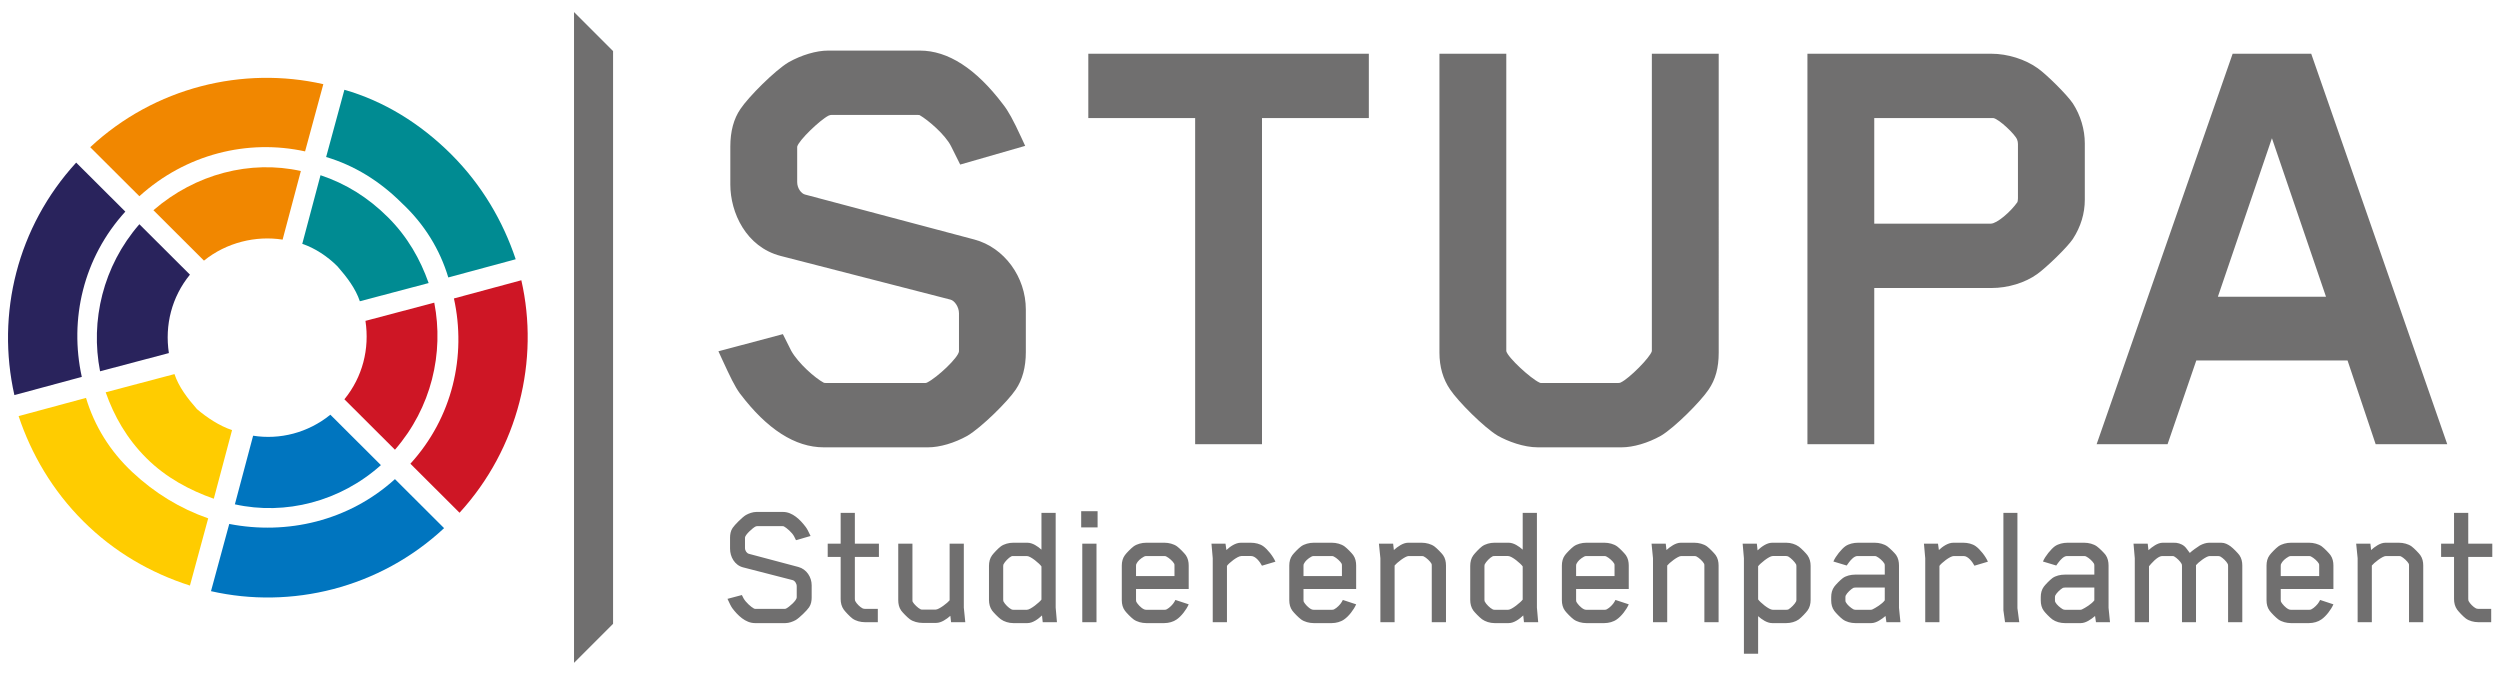 <?xml version="1.0" encoding="UTF-8" standalone="no"?>
<!-- Created with Inkscape (http://www.inkscape.org/) -->

<svg
   width="1000"
   height="270"
   viewBox="0 0 264.583 71.438"
   version="1.1"
   id="svg1"
   sodipodi:docname="StuPa_Logo_2025.svg"
   inkscape:version="1.4.2 (ebf0e940d0, 2025-05-08)"
   xmlns:inkscape="http://www.inkscape.org/namespaces/inkscape"
   xmlns:sodipodi="http://sodipodi.sourceforge.net/DTD/sodipodi-0.dtd"
   xmlns="http://www.w3.org/2000/svg"
   xmlns:svg="http://www.w3.org/2000/svg">
  <sodipodi:namedview
     id="namedview1"
     pagecolor="#505050"
     bordercolor="#eeeeee"
     borderopacity="1"
     inkscape:showpageshadow="0"
     inkscape:pageopacity="0"
     inkscape:pagecheckerboard="true"
     inkscape:deskcolor="#505050"
     inkscape:document-units="mm"
     labelstyle="default"
     inkscape:clip-to-page="false"
     inkscape:zoom="0.31766772"
     inkscape:cx="577.64761"
     inkscape:cy="511.5408"
     inkscape:window-width="1920"
     inkscape:window-height="1008"
     inkscape:window-x="0"
     inkscape:window-y="0"
     inkscape:window-maximized="1"
     inkscape:current-layer="layer1" />
  <defs
     id="defs1">
    <clipPath
       clipPathUnits="userSpaceOnUse"
       id="clipPath155">
      <path
         d="m 58.961,783.842 h 113.386 v 29.701 H 58.961 Z"
         transform="translate(-95.53,-786.38)"
         id="path155" />
    </clipPath>
    <clipPath
       clipPathUnits="userSpaceOnUse"
       id="clipPath156">
      <path
         d="m 58.961,783.842 h 113.386 v 29.701 H 58.961 Z"
         transform="translate(-100.959,-793.679)"
         id="path156" />
    </clipPath>
    <clipPath
       clipPathUnits="userSpaceOnUse"
       id="clipPath157">
      <path
         d="m 58.961,783.842 h 113.386 v 29.701 H 58.961 Z"
         transform="translate(-84.799,-783.842)"
         id="path157" />
    </clipPath>
  </defs>
  <g
     inkscape:label="Ebene 1"
     inkscape:groupmode="layer"
     id="layer1"
     transform="translate(0,-43.656)">
    <path
       d="M 0,0 C -0.1,-0.15 -0.441,-0.482 -0.607,-0.582 -0.74,-0.657 -0.923,-0.724 -1.081,-0.724 H -2.47 c -0.441,0 -0.798,0.366 -1.031,0.674 -0.067,0.092 -0.125,0.216 -0.225,0.433 l 0.657,0.174 c 0.033,-0.066 0.075,-0.149 0.075,-0.149 0.108,-0.192 0.349,-0.4 0.474,-0.466 0.033,-0.017 0.058,-0.017 0.075,-0.017 h 1.331 c 0.024,0 0.049,0.008 0.066,0.017 0.133,0.066 0.482,0.366 0.482,0.507 v 0.507 c 0,0.133 -0.091,0.258 -0.191,0.283 l -2.262,0.582 c -0.382,0.1 -0.59,0.483 -0.59,0.849 v 0.507 c 0,0.141 0.025,0.308 0.116,0.441 0.1,0.149 0.441,0.49 0.607,0.59 0.133,0.075 0.316,0.141 0.474,0.141 h 1.223 c 0.432,0 0.79,-0.365 1.023,-0.673 C -0.1,3.593 -0.033,3.468 0.066,3.252 L -0.599,3.06 c -0.066,0.134 -0.083,0.167 -0.083,0.167 -0.091,0.183 -0.349,0.399 -0.474,0.466 0,0 -0.025,0.008 -0.058,0.008 H -2.37 C -2.403,3.701 -2.42,3.693 -2.445,3.684 -2.57,3.626 -2.927,3.302 -2.927,3.177 V 2.703 c 0,-0.125 0.083,-0.241 0.183,-0.266 L -0.491,1.838 C -0.116,1.738 0.116,1.372 0.116,1.006 V 0.441 C 0.116,0.299 0.091,0.133 0,0 M 2.087,2.295 V 0.391 C 2.087,0.333 2.096,0.299 2.104,0.283 2.162,0.166 2.32,0.008 2.437,-0.05 2.453,-0.058 2.503,-0.075 2.553,-0.075 h 0.582 v -0.607 h -0.59 c -0.2,0 -0.416,0.058 -0.566,0.166 C 1.854,-0.424 1.647,-0.2 1.58,-0.108 1.48,0.033 1.439,0.2 1.439,0.374 V 2.295 H 0.848 V 2.902 H 1.439 V 4.308 H 2.087 V 2.902 H 3.185 V 2.295 Z M 6.478,-0.682 6.445,-0.391 C 6.279,-0.541 6.029,-0.715 5.796,-0.715 H 5.173 c -0.2,0 -0.424,0.058 -0.574,0.166 C 4.474,-0.457 4.266,-0.241 4.2,-0.15 4.1,-0.008 4.067,0.158 4.067,0.324 V 2.902 H 4.715 V 0.341 c 0,-0.017 0,-0.075 0.009,-0.091 0.066,-0.117 0.241,-0.283 0.357,-0.341 0.033,-0.017 0.05,-0.017 0.1,-0.017 h 0.59 c 0.158,0 0.558,0.316 0.641,0.424 V 2.902 H 7.06 v -2.919 l 0.067,-0.665 z m 4.183,0 -0.033,0.308 c -0.166,-0.158 -0.416,-0.35 -0.665,-0.35 H 9.314 c -0.199,0 -0.416,0.067 -0.565,0.175 -0.125,0.092 -0.333,0.308 -0.4,0.399 C 8.25,-0.008 8.208,0.158 8.208,0.333 v 1.555 c 0,0.175 0.042,0.349 0.141,0.482 0.067,0.092 0.275,0.316 0.4,0.408 0.149,0.108 0.366,0.166 0.565,0.166 h 0.649 c 0.233,0 0.474,-0.166 0.64,-0.316 v 1.68 h 0.649 V -0.017 L 11.31,-0.682 Z M 10.603,1.863 C 10.52,1.988 10.112,2.337 9.938,2.337 H 9.322 c -0.049,0 -0.066,0 -0.099,-0.017 C 9.106,2.262 8.932,2.079 8.873,1.963 8.865,1.946 8.857,1.921 8.857,1.871 V 0.349 c 0,-0.05 0.008,-0.075 0.016,-0.091 0.059,-0.117 0.233,-0.291 0.35,-0.349 0.033,-0.017 0.05,-0.025 0.099,-0.025 h 0.616 c 0.166,0 0.582,0.349 0.665,0.465 z m 1.813,2.52 h 0.749 v -0.74 h -0.749 z m 0.05,-1.481 h 0.649 v -3.584 h -0.649 z m 4.308,-3.459 c -0.15,-0.108 -0.366,-0.167 -0.566,-0.167 h -0.823 c -0.2,0 -0.424,0.059 -0.574,0.167 -0.125,0.091 -0.333,0.307 -0.399,0.399 -0.1,0.133 -0.142,0.299 -0.142,0.474 v 1.588 c 0,0.175 0.042,0.341 0.142,0.474 0.066,0.092 0.274,0.308 0.399,0.4 0.15,0.108 0.374,0.166 0.574,0.166 h 0.832 c 0.199,0 0.424,-0.058 0.573,-0.166 0.125,-0.092 0.333,-0.308 0.4,-0.4 0.099,-0.141 0.133,-0.307 0.133,-0.474 V 0.832 H 14.919 V 0.333 c 0,-0.05 0.009,-0.075 0.017,-0.092 0.05,-0.091 0.199,-0.266 0.341,-0.332 0.033,-0.017 0.066,-0.025 0.108,-0.025 h 0.84 c 0.05,0 0.066,0.008 0.1,0.025 0.116,0.058 0.282,0.224 0.341,0.332 l 0.05,0.092 0.607,-0.2 c -0.108,-0.249 -0.341,-0.549 -0.549,-0.69 m -0.1,2.445 c 0,0.016 0,0.075 -0.008,0.091 -0.059,0.117 -0.242,0.275 -0.358,0.333 -0.033,0.017 -0.05,0.025 -0.1,0.025 H 15.385 C 15.36,2.337 15.31,2.329 15.285,2.312 15.119,2.221 14.994,2.104 14.936,1.979 14.928,1.971 14.919,1.938 14.919,1.888 V 1.422 h 1.755 z m 3.992,0.008 c -0.092,0.175 -0.291,0.441 -0.491,0.441 h -0.449 c -0.175,0 -0.574,-0.324 -0.657,-0.449 v -2.57 H 18.42 v 2.919 l -0.058,0.665 h 0.64 l 0.042,-0.291 c 0.166,0.158 0.416,0.333 0.657,0.333 h 0.457 c 0.2,0 0.416,-0.05 0.566,-0.158 0.191,-0.133 0.457,-0.466 0.557,-0.707 z m 3.75,-2.453 C 24.267,-0.665 24.05,-0.724 23.851,-0.724 h -0.824 c -0.199,0 -0.424,0.059 -0.573,0.167 -0.125,0.091 -0.333,0.307 -0.4,0.399 -0.099,0.133 -0.141,0.299 -0.141,0.474 v 1.588 c 0,0.175 0.042,0.341 0.141,0.474 0.067,0.092 0.275,0.308 0.4,0.4 0.149,0.108 0.374,0.166 0.573,0.166 h 0.832 c 0.2,0 0.424,-0.058 0.574,-0.166 0.125,-0.092 0.333,-0.308 0.399,-0.4 0.1,-0.141 0.133,-0.307 0.133,-0.474 V 0.832 H 22.562 V 0.333 c 0,-0.05 0.008,-0.075 0.016,-0.092 0.05,-0.091 0.2,-0.266 0.341,-0.332 0.034,-0.017 0.067,-0.025 0.108,-0.025 h 0.84 c 0.05,0 0.067,0.008 0.1,0.025 0.117,0.058 0.283,0.224 0.341,0.332 l 0.05,0.092 0.607,-0.2 c -0.108,-0.249 -0.341,-0.549 -0.549,-0.69 m -0.1,2.445 c 0,0.016 0,0.075 -0.008,0.091 C 24.25,2.096 24.067,2.254 23.95,2.312 23.917,2.329 23.901,2.337 23.851,2.337 H 23.027 C 23.002,2.337 22.953,2.329 22.928,2.312 22.761,2.221 22.637,2.104 22.578,1.979 22.57,1.971 22.562,1.938 22.562,1.888 V 1.422 h 1.754 z m 4.1,-2.57 v 2.57 c 0,0.016 0,0.075 -0.008,0.091 C 28.35,2.096 28.167,2.262 28.05,2.32 28.034,2.329 28,2.337 27.951,2.337 H 27.36 c -0.158,0 -0.557,-0.324 -0.64,-0.433 v -2.586 h -0.649 v 2.919 l -0.067,0.665 h 0.649 l 0.033,-0.291 c 0.167,0.15 0.416,0.333 0.649,0.333 h 0.624 c 0.199,0 0.424,-0.058 0.574,-0.166 0.124,-0.092 0.332,-0.308 0.399,-0.4 0.1,-0.141 0.133,-0.307 0.133,-0.474 v -2.586 z m 4.208,0 -0.033,0.308 c -0.166,-0.158 -0.416,-0.35 -0.665,-0.35 h -0.649 c -0.2,0 -0.416,0.067 -0.566,0.175 -0.124,0.092 -0.332,0.308 -0.399,0.399 -0.1,0.142 -0.141,0.308 -0.141,0.483 v 1.555 c 0,0.175 0.041,0.349 0.141,0.482 0.067,0.092 0.275,0.316 0.399,0.408 0.15,0.108 0.366,0.166 0.566,0.166 h 0.649 c 0.233,0 0.474,-0.166 0.64,-0.316 v 1.68 h 0.649 v -4.325 l 0.058,-0.665 z m -0.058,2.545 c -0.083,0.125 -0.491,0.474 -0.665,0.474 h -0.616 c -0.05,0 -0.066,0 -0.099,-0.017 C 31.069,2.262 30.894,2.079 30.836,1.963 30.828,1.946 30.82,1.921 30.82,1.871 V 0.349 c 0,-0.05 0.008,-0.075 0.016,-0.091 0.058,-0.117 0.233,-0.291 0.35,-0.349 0.033,-0.017 0.049,-0.025 0.099,-0.025 h 0.616 c 0.166,0 0.582,0.349 0.665,0.465 z m 4.291,-2.42 c -0.149,-0.108 -0.366,-0.167 -0.565,-0.167 h -0.824 c -0.199,0 -0.424,0.059 -0.573,0.167 -0.125,0.091 -0.333,0.307 -0.4,0.399 -0.099,0.133 -0.141,0.299 -0.141,0.474 v 1.588 c 0,0.175 0.042,0.341 0.141,0.474 0.067,0.092 0.275,0.308 0.4,0.4 0.149,0.108 0.374,0.166 0.573,0.166 H 36.3 c 0.2,0 0.424,-0.058 0.574,-0.166 0.125,-0.092 0.332,-0.308 0.399,-0.4 0.1,-0.141 0.133,-0.307 0.133,-0.474 V 0.832 H 35.003 V 0.333 c 0,-0.05 0.008,-0.075 0.016,-0.092 0.05,-0.091 0.2,-0.266 0.341,-0.332 0.034,-0.017 0.067,-0.025 0.108,-0.025 h 0.84 c 0.05,0 0.067,0.008 0.1,0.025 0.117,0.058 0.283,0.224 0.341,0.332 l 0.05,0.092 0.607,-0.2 c -0.108,-0.249 -0.341,-0.549 -0.549,-0.69 m -0.1,2.445 c 0,0.016 0,0.075 -0.008,0.091 -0.058,0.117 -0.241,0.275 -0.358,0.333 -0.033,0.017 -0.049,0.025 -0.099,0.025 H 35.468 C 35.443,2.337 35.394,2.329 35.369,2.312 35.202,2.221 35.077,2.104 35.019,1.979 35.011,1.971 35.003,1.938 35.003,1.888 V 1.422 h 1.754 z m 4.1,-2.57 v 2.57 c 0,0.016 0,0.075 -0.008,0.091 -0.058,0.117 -0.241,0.283 -0.358,0.341 -0.016,0.009 -0.05,0.017 -0.099,0.017 h -0.591 c -0.158,0 -0.557,-0.324 -0.64,-0.433 v -2.586 h -0.649 v 2.919 l -0.066,0.665 h 0.648 l 0.033,-0.291 c 0.167,0.15 0.416,0.333 0.649,0.333 H 40.4 c 0.199,0 0.424,-0.058 0.574,-0.166 0.124,-0.092 0.332,-0.308 0.399,-0.4 0.1,-0.141 0.133,-0.307 0.133,-0.474 v -2.586 z m 4.707,0.532 c -0.066,-0.091 -0.274,-0.316 -0.399,-0.407 -0.15,-0.108 -0.366,-0.167 -0.566,-0.167 h -0.648 c -0.233,0 -0.474,0.167 -0.641,0.317 v -1.714 h -0.648 v 4.358 l -0.058,0.665 h 0.648 l 0.033,-0.307 c 0.167,0.158 0.416,0.349 0.666,0.349 h 0.648 c 0.2,0 0.416,-0.066 0.566,-0.175 0.125,-0.091 0.333,-0.307 0.399,-0.399 0.1,-0.141 0.142,-0.307 0.142,-0.482 V 0.333 c 0,-0.175 -0.042,-0.35 -0.142,-0.483 m -0.507,2.021 c 0,0.05 -0.008,0.083 -0.017,0.092 -0.066,0.116 -0.233,0.282 -0.349,0.349 -0.025,0.008 -0.05,0.025 -0.1,0.025 h -0.615 c -0.167,0 -0.582,-0.349 -0.666,-0.466 V 0.358 c 0.084,-0.125 0.491,-0.474 0.666,-0.474 h 0.615 c 0.05,0 0.075,0.008 0.1,0.016 0.116,0.067 0.291,0.241 0.349,0.358 0.009,0.016 0.017,0.041 0.017,0.091 z m 4.108,-2.553 -0.041,0.283 c -0.167,-0.142 -0.416,-0.325 -0.649,-0.325 h -0.732 c -0.2,0 -0.416,0.059 -0.565,0.167 -0.125,0.091 -0.325,0.299 -0.391,0.391 -0.1,0.133 -0.142,0.299 -0.142,0.474 v 0.158 c 0,0.174 0.042,0.341 0.142,0.474 0.066,0.091 0.266,0.299 0.391,0.391 0.149,0.108 0.365,0.158 0.565,0.158 h 1.347 v 0.407 c 0,0.025 0,0.067 -0.025,0.108 -0.066,0.108 -0.224,0.25 -0.341,0.308 -0.033,0.017 -0.049,0.025 -0.099,0.025 h -0.782 c -0.15,0 -0.3,-0.175 -0.383,-0.283 -0.041,-0.05 -0.108,-0.15 -0.108,-0.15 l -0.607,0.183 c 0.1,0.242 0.374,0.574 0.549,0.699 0.158,0.108 0.374,0.158 0.574,0.158 h 0.765 c 0.199,0 0.424,-0.058 0.574,-0.166 0.124,-0.092 0.332,-0.3 0.399,-0.391 0.1,-0.142 0.133,-0.316 0.133,-0.483 v -1.929 l 0.066,-0.657 z M 49.09,0.898 H 47.751 C 47.701,0.898 47.676,0.89 47.652,0.882 47.535,0.815 47.369,0.657 47.311,0.541 47.302,0.524 47.294,0.507 47.294,0.457 V 0.316 c 0,-0.05 0.008,-0.066 0.017,-0.083 0.058,-0.117 0.224,-0.258 0.341,-0.324 0.024,-0.009 0.049,-0.025 0.099,-0.025 h 0.699 c 0.033,0 0.058,0.008 0.075,0.016 0.141,0.067 0.449,0.25 0.565,0.416 z m 4.092,0.998 C 53.09,2.071 52.891,2.337 52.691,2.337 h -0.449 c -0.175,0 -0.574,-0.324 -0.657,-0.449 v -2.57 h -0.648 v 2.919 l -0.059,0.665 h 0.641 L 51.56,2.611 c 0.167,0.158 0.416,0.333 0.657,0.333 h 0.458 c 0.199,0 0.415,-0.05 0.565,-0.158 0.191,-0.133 0.457,-0.466 0.557,-0.707 z m 1.397,-2.578 -0.075,0.541 v 4.449 h 0.64 v -4.35 l 0.084,-0.64 z m 4.15,0 -0.042,0.283 c -0.166,-0.142 -0.416,-0.325 -0.649,-0.325 h -0.731 c -0.2,0 -0.416,0.059 -0.566,0.167 -0.125,0.091 -0.324,0.299 -0.391,0.391 -0.1,0.133 -0.141,0.299 -0.141,0.474 v 0.158 c 0,0.174 0.041,0.341 0.141,0.474 0.067,0.091 0.266,0.299 0.391,0.391 0.15,0.108 0.366,0.158 0.566,0.158 h 1.347 v 0.407 c 0,0.025 0,0.067 -0.025,0.108 -0.067,0.108 -0.225,0.25 -0.341,0.308 -0.033,0.017 -0.05,0.025 -0.1,0.025 h -0.782 c -0.149,0 -0.299,-0.175 -0.382,-0.283 -0.042,-0.05 -0.108,-0.15 -0.108,-0.15 l -0.607,0.183 c 0.099,0.242 0.374,0.574 0.548,0.699 0.159,0.108 0.375,0.158 0.574,0.158 h 0.765 c 0.2,0 0.425,-0.058 0.574,-0.166 0.125,-0.092 0.333,-0.3 0.399,-0.391 0.1,-0.142 0.134,-0.316 0.134,-0.483 v -1.929 l 0.066,-0.657 z m -0.075,1.58 h -1.339 c -0.05,0 -0.075,-0.008 -0.1,-0.016 C 57.099,0.815 56.932,0.657 56.874,0.541 56.866,0.524 56.857,0.507 56.857,0.457 V 0.316 c 0,-0.05 0.009,-0.066 0.017,-0.083 0.058,-0.117 0.225,-0.258 0.341,-0.324 0.025,-0.009 0.05,-0.025 0.1,-0.025 h 0.698 c 0.034,0 0.059,0.008 0.075,0.016 0.142,0.067 0.449,0.25 0.566,0.416 z m 6.104,-1.58 v 2.57 c 0,0.05 -0.008,0.075 -0.017,0.091 -0.058,0.117 -0.216,0.266 -0.332,0.333 -0.025,0.017 -0.084,0.025 -0.117,0.025 h -0.374 c -0.158,0 -0.541,-0.308 -0.624,-0.416 V 1.904 -0.682 h -0.64 v 2.57 c 0,0.05 -0.008,0.075 -0.017,0.091 C 62.579,2.096 62.413,2.254 62.296,2.32 62.271,2.337 62.213,2.337 62.18,2.337 H 61.797 61.739 C 61.523,2.32 61.24,1.979 61.149,1.871 V -0.682 H 60.5 v 2.919 l -0.058,0.665 h 0.648 l 0.034,-0.299 c 0.166,0.15 0.416,0.341 0.648,0.341 h 0.499 c 0.167,0.008 0.35,-0.042 0.491,-0.158 0.091,-0.075 0.158,-0.2 0.249,-0.308 0.109,0.108 0.333,0.258 0.458,0.341 0.141,0.075 0.291,0.125 0.424,0.125 h 0.557 c 0.158,0 0.3,-0.075 0.424,-0.166 0.125,-0.092 0.333,-0.308 0.4,-0.4 0.099,-0.141 0.133,-0.307 0.133,-0.474 v -2.586 z m 4.258,0.125 C 68.866,-0.665 68.65,-0.724 68.45,-0.724 h -0.823 c -0.2,0 -0.424,0.059 -0.574,0.167 -0.125,0.091 -0.332,0.307 -0.399,0.399 -0.1,0.133 -0.141,0.299 -0.141,0.474 v 1.588 c 0,0.175 0.041,0.341 0.141,0.474 0.067,0.092 0.274,0.308 0.399,0.4 0.15,0.108 0.374,0.166 0.574,0.166 h 0.832 c 0.199,0 0.424,-0.058 0.574,-0.166 0.124,-0.092 0.332,-0.308 0.399,-0.4 0.099,-0.141 0.133,-0.307 0.133,-0.474 V 0.832 H 67.161 V 0.333 c 0,-0.05 0.009,-0.075 0.017,-0.092 0.05,-0.091 0.2,-0.266 0.341,-0.332 0.033,-0.017 0.066,-0.025 0.108,-0.025 h 0.84 c 0.05,0 0.067,0.008 0.1,0.025 0.116,0.058 0.283,0.224 0.341,0.332 l 0.05,0.092 0.607,-0.2 c -0.108,-0.249 -0.341,-0.549 -0.549,-0.69 m -0.1,2.445 c 0,0.016 0,0.075 -0.008,0.091 -0.058,0.117 -0.241,0.275 -0.358,0.333 -0.033,0.017 -0.05,0.025 -0.1,0.025 h -0.823 c -0.025,0 -0.075,-0.008 -0.1,-0.025 C 67.361,2.221 67.236,2.104 67.178,1.979 67.17,1.971 67.161,1.938 67.161,1.888 V 1.422 h 1.755 z m 4.1,-2.57 v 2.57 c 0,0.016 0,0.075 -0.008,0.091 -0.059,0.117 -0.242,0.283 -0.358,0.341 -0.017,0.009 -0.05,0.017 -0.1,0.017 h -0.59 c -0.158,0 -0.557,-0.324 -0.641,-0.433 v -2.586 h -0.648 v 2.919 l -0.067,0.665 h 0.649 l 0.033,-0.291 c 0.166,0.15 0.416,0.333 0.649,0.333 h 0.623 c 0.2,0 0.425,-0.058 0.574,-0.166 0.125,-0.092 0.333,-0.308 0.399,-0.4 0.1,-0.141 0.134,-0.307 0.134,-0.474 v -2.586 z m 2.703,2.977 V 0.391 c 0,-0.058 0.008,-0.092 0.016,-0.108 0.059,-0.117 0.216,-0.275 0.333,-0.333 0.017,-0.008 0.066,-0.025 0.116,-0.025 h 0.582 v -0.607 h -0.59 c -0.2,0 -0.416,0.058 -0.565,0.166 -0.125,0.092 -0.333,0.316 -0.4,0.408 C 75.112,0.033 75.07,0.2 75.07,0.374 v 1.921 h -0.59 v 0.607 h 0.59 v 1.406 h 0.649 V 2.902 h 1.097 V 2.295 Z"
       style="fill:#706f6f;fill-opacity:1;fill-rule:nonzero;stroke:none"
       transform="matrix(2.319,0,0,-2.319,85.632,107.923)"
       clip-path="url(#clipPath155)"
       id="path226" />
    <path
       d="m 0,0 h -4.762 c -1.304,0 -2.589,0.825 -3.819,2.451 l -0.005,0.005 c -0.243,0.335 -0.443,0.76 -0.805,1.543 l -0.177,0.385 2.942,0.782 0.383,-0.764 c 0.33,-0.579 1.089,-1.241 1.473,-1.448 0.037,-0.017 0.055,-0.017 0.094,-0.017 h 4.562 c 0.014,0 0.045,0.007 0.069,0.019 0.464,0.232 1.427,1.137 1.456,1.424 v 1.736 c 0,0.297 -0.207,0.579 -0.385,0.624 l -7.758,1.996 c -1.575,0.411 -2.292,1.975 -2.292,3.254 v 1.739 c 0,0.691 0.155,1.267 0.462,1.713 0.371,0.557 1.569,1.755 2.191,2.128 l 0.009,0.005 c 0.59,0.332 1.263,0.531 1.8,0.531 h 4.191 c 1.284,0 2.559,-0.824 3.789,-2.448 0.238,-0.298 0.466,-0.712 0.84,-1.523 L 4.432,13.758 1.467,12.905 1.05,13.741 c -0.269,0.537 -1.06,1.205 -1.439,1.422 -0.016,0.003 -0.04,0.006 -0.067,0.006 h -3.963 c -0.034,0 -0.043,-0.004 -0.096,-0.022 -0.009,-0.003 -0.017,-0.006 -0.026,-0.009 -0.383,-0.192 -1.367,-1.131 -1.432,-1.419 v -1.615 c 0,-0.282 0.188,-0.525 0.357,-0.567 L 2.116,9.483 C 3.476,9.12 4.462,7.776 4.462,6.287 V 4.348 C 4.462,3.658 4.307,3.083 4.002,2.637 3.639,2.094 2.445,0.917 1.809,0.536 L 1.8,0.53 C 1.209,0.198 0.537,0 0,0 M 15.24,0.143 H 12.189 V 15.026 H 7.313 v 2.937 H 20.116 V 15.026 H 15.24 Z M 31.649,0 h -3.82 C 27.176,0 26.456,0.274 26,0.53 l -0.009,0.006 c -0.614,0.368 -1.797,1.55 -2.166,2.103 -0.322,0.469 -0.487,1.036 -0.487,1.681 v 13.643 h 3.051 V 4.389 C 26.464,4.093 27.5,3.144 27.894,2.96 l 0.008,-0.004 c 0.039,-0.019 0.039,-0.019 0.069,-0.019 h 3.536 c 0.048,0 0.079,0.01 0.097,0.019 l 0.009,0.004 c 0.388,0.181 1.345,1.148 1.419,1.43 v 13.573 h 3.051 V 4.32 c 0,-0.69 -0.146,-1.225 -0.46,-1.683 C 35.252,2.083 34.072,0.904 33.458,0.536 L 33.449,0.53 C 32.859,0.198 32.186,0 31.649,0 m 11.533,0.143 h -3.05 v 17.82 h 8.397 c 0.738,0 1.55,-0.255 2.119,-0.666 0.434,-0.311 1.347,-1.225 1.599,-1.603 0.352,-0.544 0.544,-1.19 0.544,-1.822 v -2.567 c 0,-0.632 -0.182,-1.234 -0.542,-1.79 L 52.247,9.511 C 51.987,9.122 51.04,8.209 50.618,7.907 50.066,7.509 49.285,7.271 48.529,7.271 h -5.347 z m 0,10.065 H 48.5 c 0.282,0 0.912,0.547 1.215,0.982 0.007,0.014 0.025,0.079 0.025,0.172 v 2.481 c 0,0.085 -0.013,0.126 -0.038,0.201 -0.079,0.229 -0.826,0.938 -1.08,0.982 h -5.44 z M 69.332,0.143 h -3.267 l -1.283,3.82 h -6.903 l -1.311,-3.82 h -3.237 l 6.207,17.82 h 3.586 z M 58.864,6.872 h 4.935 l -2.468,7.235 z"
       style="fill:#706f6f;fill-opacity:1;fill-rule:nonzero;stroke:none"
       transform="matrix(2.319,0,0,-2.319,98.22,90.999)"
       clip-path="url(#clipPath156)"
       id="path227" />
    <path
       d="M 0,0 V 0 29.701 C 0.696,29.005 1.086,28.615 1.782,27.919 V 1.782 C 1.086,1.086 0.696,0.696 0,0"
       style="fill:#706f6f;fill-opacity:1;fill-rule:nonzero;stroke:none"
       transform="matrix(2.319,0,0,-2.319,60.75,113.808)"
       clip-path="url(#clipPath157)"
       id="path228" />
    <path
       class="st3"
       d="M 13.263,66.053 C 8.805,70.945 7.319,77.467 8.656,83.544 l -7.134,1.927 c -1.932,-8.597 0.297,-17.787 6.539,-24.606 z"
       id="path8"
       style="fill:#29235c;stroke-width:1.484;stroke-dasharray:none"
       sodipodi:nodetypes="ccccc" />
    <path
       class="st4"
       d="m 34.218,52.564 -1.932,7.115 C 26.193,58.345 19.654,59.976 14.749,64.423 L 9.548,59.235 C 16.384,52.861 25.747,50.638 34.218,52.564 Z"
       id="path9"
       style="fill:#f18700;stroke-width:1.484;stroke-dasharray:none"
       sodipodi:nodetypes="ccccc" />
    <path
       class="st5"
       d="m 47.742,59.976 c 3.27,3.261 5.499,7.115 6.836,11.117 l -7.134,1.927 c -0.892,-2.965 -2.526,-5.633 -4.904,-7.856 -2.378,-2.372 -5.053,-4.002 -8.025,-4.891 v 0 l 1.932,-7.115 c 4.161,1.186 8.025,3.557 11.295,6.818 z"
       id="path10"
       style="fill:#008b92;stroke-width:1.484;stroke-dasharray:none"
       sodipodi:nodetypes="scccsccs" />
    <path
       class="st6"
       d="m 55.173,73.316 c 1.932,8.449 -0.297,17.787 -6.539,24.606 l -5.202,-5.188 c 4.459,-4.891 5.945,-11.413 4.607,-17.491 z"
       id="path11"
       style="fill:#ce1625;stroke-width:1.484;stroke-dasharray:none"
       sodipodi:nodetypes="ccccc" />
    <path
       class="st7"
       d="m 46.999,99.552 c -6.836,6.374 -16.199,8.597 -24.67,6.67 l 1.932,-7.115 c 6.093,1.186 12.632,-0.296 17.537,-4.743 z"
       id="path12"
       style="fill:#0075bf;stroke-width:1.484;stroke-dasharray:none"
       sodipodi:nodetypes="ccccc" />
    <path
       class="st8"
       d="m 22.032,98.515 v 0 l -1.932,7.115 C 15.938,104.296 12.074,102.072 8.805,98.811 5.535,95.55 3.306,91.696 1.968,87.694 l 7.134,-1.927 c 0.892,2.965 2.526,5.633 4.904,7.856 2.378,2.223 5.053,3.854 8.025,4.891 z"
       id="path13"
       style="fill:#ffcc00;stroke-width:1.484;stroke-dasharray:none"
       sodipodi:nodetypes="sccsccss" />
    <path
       class="st3"
       d="m 20.1,72.723 c -1.932,2.372 -2.675,5.336 -2.229,8.301 l -7.282,1.927 C 9.548,77.615 10.885,71.834 14.749,67.387 Z"
       id="path14"
       style="fill:#29235c;stroke-width:1.484;stroke-dasharray:none"
       sodipodi:nodetypes="ccccc" />
    <path
       class="st8"
       d="m 24.558,89.176 -1.932,7.263 C 20.1,95.55 17.573,94.216 15.493,92.141 13.412,90.066 12.074,87.694 11.183,85.174 l 7.282,-1.927 c 0.446,1.334 1.338,2.52 2.378,3.706 1.04,0.889 2.378,1.779 3.715,2.223 z"
       id="path15"
       style="fill:#ffcc00;stroke-width:1.484;stroke-dasharray:none"
       sodipodi:nodetypes="ccscccc" />
    <path
       class="st7"
       d="m 40.312,92.882 c -4.31,3.854 -10.106,5.336 -15.456,4.15 l 1.932,-7.263 v 0 c 2.824,0.445 5.796,-0.296 8.174,-2.223 z"
       id="path16"
       style="fill:#0075bf;stroke-width:1.484;stroke-dasharray:none"
       sodipodi:nodetypes="cccscc" />
    <path
       class="st6"
       d="m 45.959,75.688 c 1.04,5.336 -0.297,11.117 -4.161,15.564 L 36.448,85.915 c 1.932,-2.372 2.675,-5.336 2.229,-8.301 z"
       id="path17"
       style="fill:#ce1625;stroke-width:1.484;stroke-dasharray:none"
       sodipodi:nodetypes="ccccc" />
    <path
       class="st5"
       d="m 41.055,66.646 c 2.081,2.075 3.418,4.447 4.31,6.967 l -7.282,1.927 C 37.637,74.206 36.745,73.02 35.704,71.834 34.664,70.796 33.327,69.907 31.989,69.462 l 1.932,-7.263 c 2.675,0.889 5.053,2.372 7.134,4.447 z"
       id="path18"
       style="fill:#008b92;stroke-width:1.484;stroke-dasharray:none"
       sodipodi:nodetypes="scccccs" />
    <path
       class="st4"
       d="m 31.84,61.754 -1.932,7.263 c -2.824,-0.445 -5.945,0.296 -8.323,2.223 l -5.35,-5.336 c 4.459,-3.854 10.255,-5.336 15.605,-4.15 z"
       id="path19"
       style="fill:#f18700;stroke-width:1.484;stroke-dasharray:none"
       sodipodi:nodetypes="ccccc" />
  </g>
</svg>
